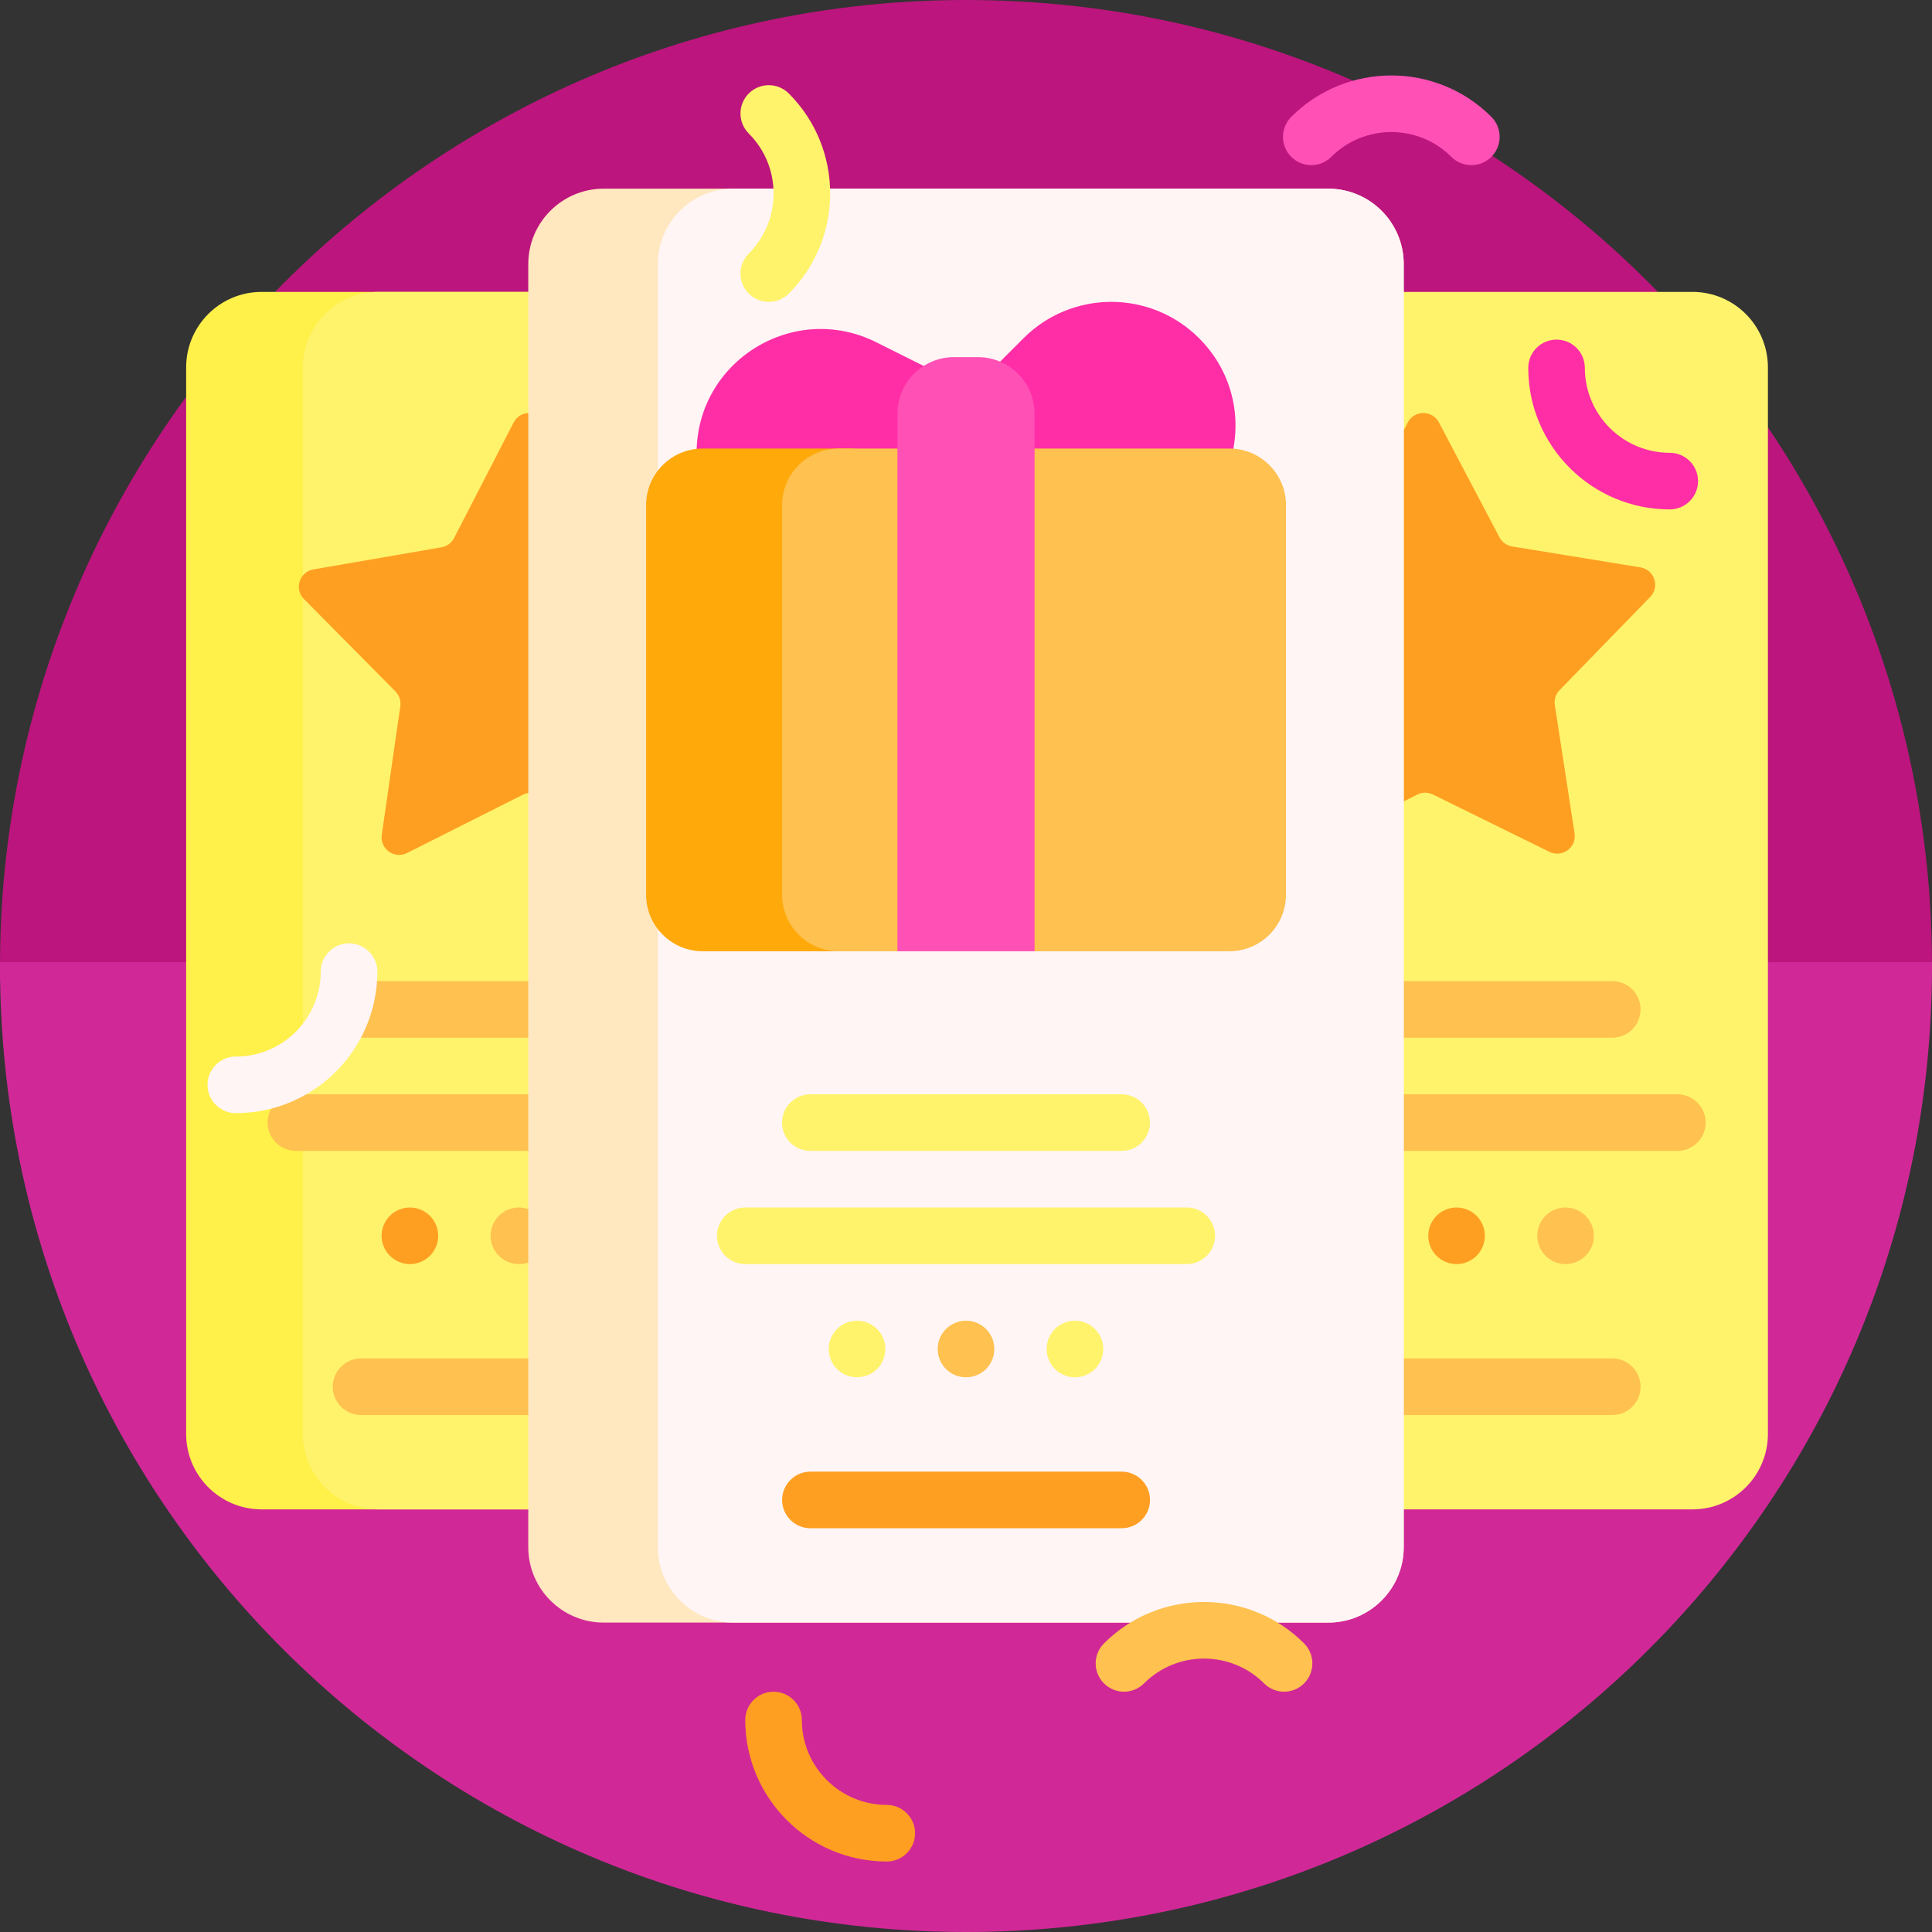 <?xml version="1.0" encoding="UTF-8"?> <svg xmlns="http://www.w3.org/2000/svg" width="60" height="60" viewBox="0 0 60 60" fill="none"><rect x="0" y="0" width="60" height="60" fill="#333333" stroke="none"/><g clip-path="url(#clip0_1574_148)"><path d="M0.001 30.268C0 30.191 0 30.114 2.23198e-05 30.037C-0.02 13.493 13.456 -0 30 7.63325e-10C46.569 0 60 13.432 60 30V30.02C59.999 31.124 59.094 32.013 57.99 32.013H1.768C0.8 32.013 0.01 31.235 0.001 30.268Z" fill="#BC157D"></path><path d="M0 29.883H60L60 30C60 46.569 46.569 60 30 60C13.431 60 0 46.569 0 30L0 29.883Z" fill="#D12898"></path><path d="M24.531 46.875H8.125C6.831 46.875 5.781 45.826 5.781 44.531V11.409C5.781 10.115 6.831 9.065 8.125 9.065H24.531C25.826 9.065 26.875 10.115 26.875 11.409V44.531C26.875 45.826 25.826 46.875 24.531 46.875Z" fill="#FFF04A"></path><path d="M28.156 46.875H11.75C10.456 46.875 9.406 45.826 9.406 44.531V11.409C9.406 10.115 10.456 9.065 11.75 9.065H28.156C29.451 9.065 30.5 10.115 30.5 11.409V44.531C30.5 45.826 29.451 46.875 28.156 46.875ZM54.904 44.531V11.409C54.904 10.115 53.855 9.065 52.56 9.065H36.154C34.86 9.065 33.81 10.115 33.81 11.409V44.531C33.81 45.826 34.86 46.875 36.154 46.875H52.56C53.855 46.875 54.904 45.826 54.904 44.531Z" fill="#FFF36C"></path><path d="M48.436 21.432C48.377 21.492 48.333 21.566 48.307 21.646C48.281 21.727 48.275 21.812 48.287 21.895L48.9 25.882C48.967 26.319 48.515 26.65 48.119 26.455L44.5 24.674C44.424 24.637 44.341 24.618 44.256 24.618C44.172 24.619 44.089 24.639 44.013 24.677L40.41 26.491C40.016 26.69 39.562 26.363 39.624 25.926L40.2 21.933C40.212 21.85 40.204 21.764 40.178 21.684C40.151 21.604 40.107 21.531 40.047 21.471L37.208 18.605C36.897 18.292 37.068 17.758 37.503 17.683L41.478 16.997C41.561 16.982 41.64 16.949 41.708 16.899C41.776 16.849 41.832 16.784 41.87 16.709L43.718 13.123C43.921 12.73 44.481 12.728 44.687 13.118L46.568 16.687C46.607 16.761 46.664 16.826 46.732 16.875C46.801 16.924 46.88 16.957 46.963 16.971L50.944 17.62C51.38 17.691 51.556 18.223 51.248 18.54L48.436 21.432ZM23.176 17.62L19.195 16.971C19.111 16.957 19.032 16.924 18.964 16.875C18.895 16.826 18.839 16.761 18.8 16.687L16.918 13.118C16.712 12.728 16.152 12.73 15.95 13.123L14.102 16.709C14.063 16.784 14.008 16.849 13.94 16.899C13.872 16.949 13.793 16.982 13.71 16.997L9.735 17.683C9.3 17.758 9.129 18.292 9.44 18.605L12.279 21.471C12.338 21.531 12.383 21.604 12.41 21.684C12.436 21.764 12.444 21.85 12.432 21.933L11.856 25.926C11.793 26.363 12.248 26.69 12.642 26.491L16.245 24.677C16.32 24.639 16.404 24.619 16.488 24.618C16.572 24.618 16.656 24.637 16.732 24.674L20.351 26.455C20.747 26.65 21.199 26.319 21.132 25.882L20.519 21.895C20.506 21.812 20.513 21.727 20.539 21.646C20.564 21.566 20.608 21.492 20.667 21.432L23.48 18.54C23.787 18.223 23.612 17.691 23.176 17.62ZM45.235 39.258C45.002 39.258 44.778 39.165 44.613 39C44.448 38.836 44.356 38.612 44.356 38.379C44.356 38.146 44.448 37.922 44.613 37.757C44.778 37.593 45.002 37.5 45.235 37.5C45.468 37.5 45.691 37.593 45.856 37.757C46.021 37.922 46.114 38.146 46.114 38.379C46.114 38.612 46.021 38.836 45.856 39C45.691 39.165 45.468 39.258 45.235 39.258ZM13.609 38.379C13.609 38.146 13.516 37.922 13.351 37.757C13.186 37.593 12.963 37.5 12.73 37.5C12.497 37.5 12.273 37.593 12.108 37.757C11.944 37.922 11.851 38.146 11.851 38.379C11.851 38.612 11.944 38.836 12.108 39C12.273 39.165 12.497 39.258 12.73 39.258C12.963 39.258 13.186 39.165 13.351 39C13.516 38.836 13.609 38.612 13.609 38.379Z" fill="#FF9F22"></path><path d="M50.07 32.227H40.402C40.169 32.227 39.946 32.134 39.781 31.969C39.616 31.804 39.523 31.581 39.523 31.348C39.523 31.115 39.616 30.891 39.781 30.726C39.946 30.561 40.169 30.469 40.402 30.469H50.07C50.303 30.469 50.527 30.561 50.692 30.726C50.856 30.891 50.949 31.115 50.949 31.348C50.949 31.581 50.856 31.804 50.692 31.969C50.527 32.134 50.303 32.227 50.07 32.227ZM49.499 38.379C49.499 38.146 49.406 37.922 49.241 37.757C49.077 37.593 48.853 37.5 48.62 37.5C48.387 37.5 48.163 37.593 47.998 37.757C47.834 37.922 47.741 38.146 47.741 38.379C47.741 38.612 47.834 38.836 47.998 39C48.163 39.165 48.387 39.258 48.62 39.258C48.853 39.258 49.077 39.165 49.241 39C49.406 38.836 49.499 38.612 49.499 38.379ZM50.949 43.066C50.949 42.833 50.856 42.61 50.692 42.445C50.527 42.28 50.303 42.188 50.07 42.188H40.402C40.169 42.188 39.946 42.28 39.781 42.445C39.616 42.61 39.523 42.833 39.523 43.066C39.523 43.3 39.616 43.523 39.781 43.688C39.946 43.853 40.169 43.945 40.402 43.945H50.07C50.303 43.945 50.527 43.853 50.692 43.688C50.856 43.523 50.949 43.3 50.949 43.066ZM52.971 34.863C52.971 34.63 52.878 34.407 52.713 34.242C52.548 34.077 52.325 33.984 52.092 33.984H38.381C38.148 33.984 37.924 34.077 37.759 34.242C37.594 34.407 37.502 34.63 37.502 34.863C37.502 35.096 37.594 35.32 37.759 35.485C37.924 35.65 38.148 35.742 38.381 35.742H52.092C52.325 35.742 52.548 35.65 52.713 35.485C52.878 35.32 52.971 35.096 52.971 34.863ZM21.76 31.348C21.76 31.115 21.667 30.891 21.502 30.726C21.337 30.561 21.114 30.469 20.881 30.469H11.213C10.98 30.469 10.756 30.561 10.591 30.726C10.427 30.891 10.334 31.115 10.334 31.348C10.334 31.581 10.427 31.804 10.591 31.969C10.756 32.134 10.98 32.227 11.213 32.227H20.881C21.114 32.227 21.337 32.134 21.502 31.969C21.667 31.804 21.76 31.581 21.76 31.348ZM16.994 38.379C16.994 38.146 16.901 37.922 16.737 37.757C16.572 37.593 16.348 37.5 16.115 37.5C15.882 37.5 15.658 37.593 15.494 37.757C15.329 37.922 15.236 38.146 15.236 38.379C15.236 38.612 15.329 38.836 15.494 39C15.658 39.165 15.882 39.258 16.115 39.258C16.348 39.258 16.572 39.165 16.737 39C16.901 38.836 16.994 38.612 16.994 38.379ZM21.76 43.066C21.76 42.833 21.667 42.61 21.502 42.445C21.337 42.28 21.114 42.188 20.881 42.188H11.213C10.98 42.188 10.756 42.28 10.591 42.445C10.427 42.61 10.334 42.833 10.334 43.066C10.334 43.3 10.427 43.523 10.591 43.688C10.756 43.853 10.98 43.945 11.213 43.945H20.881C21.114 43.945 21.337 43.853 21.502 43.688C21.667 43.523 21.76 43.3 21.76 43.066ZM23.781 34.863C23.781 34.63 23.689 34.407 23.524 34.242C23.359 34.077 23.135 33.984 22.902 33.984H9.191C8.958 33.984 8.735 34.077 8.57 34.242C8.405 34.407 8.312 34.63 8.312 34.863C8.312 35.096 8.405 35.32 8.57 35.485C8.735 35.65 8.958 35.742 9.191 35.742H22.902C23.135 35.742 23.359 35.65 23.524 35.485C23.689 35.32 23.781 35.096 23.781 34.863Z" fill="#FFC14F"></path><path d="M41.25 50.391H18.75C17.456 50.391 16.406 49.341 16.406 48.047V8.203C16.406 6.909 17.456 5.859 18.75 5.859H41.25C42.544 5.859 43.594 6.909 43.594 8.203V48.047C43.594 49.341 42.544 50.391 41.25 50.391Z" fill="#FFE7C0"></path><path d="M41.25 50.391H22.773C21.479 50.391 20.43 49.341 20.43 48.047V8.203C20.43 6.909 21.479 5.859 22.773 5.859H41.25C42.544 5.859 43.594 6.909 43.594 8.203V48.047C43.594 49.341 42.544 50.391 41.25 50.391Z" fill="#FFF5F5"></path><path d="M21.754 15.039C21.673 14.725 21.633 14.402 21.633 14.077C21.633 11.211 24.649 9.347 27.213 10.629L30.179 12.112L31.786 10.504C33.292 8.998 35.733 8.998 37.239 10.504C38.516 11.781 38.665 13.624 37.92 15.039L21.754 15.039Z" fill="#FF2EA6"></path><path d="M26.408 29.542H21.824C20.853 29.542 20.066 28.755 20.066 27.784V15.687C20.066 14.717 20.853 13.93 21.824 13.93H26.408C27.379 13.93 28.166 14.717 28.166 15.687V27.784C28.166 28.755 27.379 29.542 26.408 29.542Z" fill="#FFA90B"></path><path d="M38.179 29.542H32.131C31.491 29.146 30.754 28.936 30.002 28.936C29.25 28.936 28.512 29.146 27.873 29.542H26.047C25.076 29.542 24.289 28.755 24.289 27.784V15.687C24.289 14.717 25.076 13.93 26.047 13.93H38.179C39.15 13.93 39.937 14.717 39.937 15.687V27.784C39.937 28.755 39.15 29.542 38.179 29.542Z" fill="#FFC14F"></path><path d="M32.129 29.542H27.871V12.849C27.871 11.878 28.658 11.091 29.629 11.091H30.371C31.342 11.091 32.129 11.878 32.129 12.849V29.542Z" fill="#FF50B5"></path><path d="M30.879 41.895C30.879 42.128 30.786 42.351 30.622 42.516C30.457 42.681 30.233 42.773 30 42.773C29.767 42.773 29.543 42.681 29.378 42.516C29.214 42.351 29.121 42.128 29.121 41.895C29.121 41.661 29.214 41.438 29.378 41.273C29.543 41.108 29.767 41.016 30 41.016C30.233 41.016 30.457 41.108 30.622 41.273C30.786 41.438 30.879 41.661 30.879 41.895Z" fill="#FFC14F"></path><path d="M24.287 34.863C24.287 34.63 24.38 34.407 24.544 34.242C24.709 34.077 24.933 33.984 25.166 33.984H34.834C35.067 33.984 35.291 34.077 35.456 34.242C35.62 34.407 35.713 34.63 35.713 34.863C35.713 35.096 35.62 35.32 35.456 35.485C35.291 35.65 35.067 35.742 34.834 35.742H25.166C24.933 35.742 24.709 35.65 24.544 35.485C24.38 35.32 24.287 35.096 24.287 34.863ZM26.616 41.016C26.383 41.016 26.16 41.108 25.995 41.273C25.83 41.438 25.737 41.661 25.737 41.895C25.737 42.128 25.83 42.351 25.995 42.516C26.16 42.681 26.383 42.773 26.616 42.773C26.849 42.773 27.073 42.681 27.238 42.516C27.402 42.351 27.495 42.128 27.495 41.895C27.495 41.661 27.402 41.438 27.238 41.273C27.073 41.108 26.849 41.016 26.616 41.016ZM33.384 41.016C33.151 41.016 32.927 41.108 32.762 41.273C32.597 41.438 32.505 41.661 32.505 41.895C32.505 42.128 32.597 42.351 32.762 42.516C32.927 42.681 33.151 42.773 33.384 42.773C33.617 42.773 33.84 42.681 34.005 42.516C34.17 42.351 34.263 42.128 34.263 41.895C34.263 41.661 34.17 41.438 34.005 41.273C33.84 41.108 33.617 41.016 33.384 41.016ZM36.855 37.5H23.145C22.911 37.5 22.688 37.593 22.523 37.757C22.358 37.922 22.266 38.146 22.266 38.379C22.266 38.612 22.358 38.836 22.523 39C22.688 39.165 22.911 39.258 23.145 39.258H36.855C37.089 39.258 37.312 39.165 37.477 39C37.642 38.836 37.734 38.612 37.734 38.379C37.734 38.146 37.642 37.922 37.477 37.757C37.312 37.593 37.089 37.5 36.855 37.5Z" fill="#FFF36C"></path><path d="M35.715 46.582C35.715 46.815 35.622 47.039 35.457 47.203C35.293 47.368 35.069 47.461 34.836 47.461H25.168C24.935 47.461 24.711 47.368 24.547 47.203C24.382 47.039 24.289 46.815 24.289 46.582C24.289 46.349 24.382 46.125 24.547 45.961C24.711 45.796 24.935 45.703 25.168 45.703H34.836C35.069 45.703 35.293 45.796 35.457 45.961C35.622 46.125 35.715 46.349 35.715 46.582Z" fill="#FF9F22"></path><path d="M52.734 14.941C52.734 15.175 52.642 15.398 52.477 15.563C52.312 15.728 52.089 15.82 51.855 15.82C49.432 15.82 47.461 13.849 47.461 11.426C47.461 10.94 47.854 10.547 48.34 10.547C48.825 10.547 49.219 10.94 49.219 11.426C49.219 12.88 50.402 14.062 51.855 14.062C52.089 14.062 52.312 14.155 52.477 14.32C52.642 14.485 52.734 14.708 52.734 14.941Z" fill="#FF2EA6"></path><path d="M46.316 4.872C46.151 5.037 45.928 5.129 45.694 5.129C45.462 5.129 45.238 5.037 45.073 4.872C44.045 3.844 42.372 3.844 41.344 4.872C41.179 5.037 40.956 5.129 40.723 5.129C40.49 5.129 40.266 5.037 40.101 4.872C39.936 4.707 39.844 4.483 39.844 4.25C39.844 4.017 39.936 3.794 40.101 3.629C41.815 1.915 44.603 1.915 46.316 3.629C46.398 3.71 46.462 3.807 46.507 3.914C46.551 4.021 46.573 4.135 46.573 4.25C46.573 4.366 46.551 4.48 46.507 4.587C46.462 4.693 46.398 4.79 46.316 4.872Z" fill="#FF50B5"></path><path d="M28.418 56.932C28.418 57.048 28.395 57.162 28.351 57.269C28.307 57.375 28.242 57.472 28.16 57.554C28.079 57.635 27.982 57.7 27.875 57.744C27.769 57.788 27.654 57.811 27.539 57.811C25.116 57.811 23.145 55.84 23.145 53.417C23.145 52.931 23.538 52.538 24.023 52.538C24.509 52.538 24.902 52.931 24.902 53.417C24.902 54.871 26.085 56.053 27.539 56.053C27.654 56.053 27.769 56.076 27.875 56.12C27.982 56.164 28.079 56.229 28.16 56.311C28.242 56.392 28.307 56.489 28.351 56.596C28.395 56.703 28.418 56.817 28.418 56.932Z" fill="#FF9F22"></path><path d="M40.5 52.28C40.418 52.361 40.321 52.426 40.215 52.47C40.108 52.514 39.994 52.537 39.878 52.537C39.763 52.537 39.648 52.514 39.542 52.47C39.435 52.426 39.338 52.361 39.257 52.28C38.229 51.252 36.556 51.252 35.528 52.28C35.363 52.444 35.139 52.537 34.906 52.537C34.673 52.537 34.45 52.444 34.285 52.28C34.12 52.115 34.027 51.891 34.027 51.658C34.027 51.425 34.12 51.201 34.285 51.037C35.998 49.323 38.786 49.323 40.5 51.037C40.581 51.118 40.646 51.215 40.69 51.322C40.734 51.428 40.757 51.543 40.757 51.658C40.757 51.773 40.734 51.888 40.69 51.994C40.646 52.101 40.581 52.198 40.5 52.28Z" fill="#FFC14F"></path><path d="M24.497 9.118C24.415 9.199 24.318 9.264 24.211 9.308C24.105 9.352 23.991 9.375 23.875 9.375C23.76 9.375 23.645 9.352 23.539 9.308C23.432 9.264 23.335 9.199 23.253 9.118C23.172 9.036 23.107 8.939 23.063 8.832C23.019 8.726 22.996 8.611 22.996 8.496C22.996 8.381 23.019 8.266 23.063 8.16C23.107 8.053 23.172 7.956 23.253 7.875C24.282 6.846 24.282 5.174 23.253 4.146C23.172 4.064 23.107 3.967 23.063 3.86C23.019 3.754 22.996 3.64 22.996 3.524C22.996 3.291 23.089 3.067 23.253 2.903C23.418 2.738 23.642 2.645 23.875 2.645C23.991 2.645 24.105 2.668 24.211 2.712C24.318 2.756 24.415 2.821 24.497 2.903C26.21 4.616 26.21 7.404 24.497 9.118Z" fill="#FFF36C"></path><path d="M11.719 30.176C11.719 32.599 9.747 34.57 7.324 34.57C6.839 34.57 6.445 34.177 6.445 33.691C6.445 33.206 6.839 32.812 7.324 32.812C8.778 32.812 9.961 31.63 9.961 30.176C9.961 29.69 10.354 29.297 10.84 29.297C11.325 29.297 11.719 29.69 11.719 30.176Z" fill="#FFF5F5"></path></g><defs><clipPath id="clip0_1574_148"><rect width="60" height="60" fill="white"></rect></clipPath></defs></svg> 